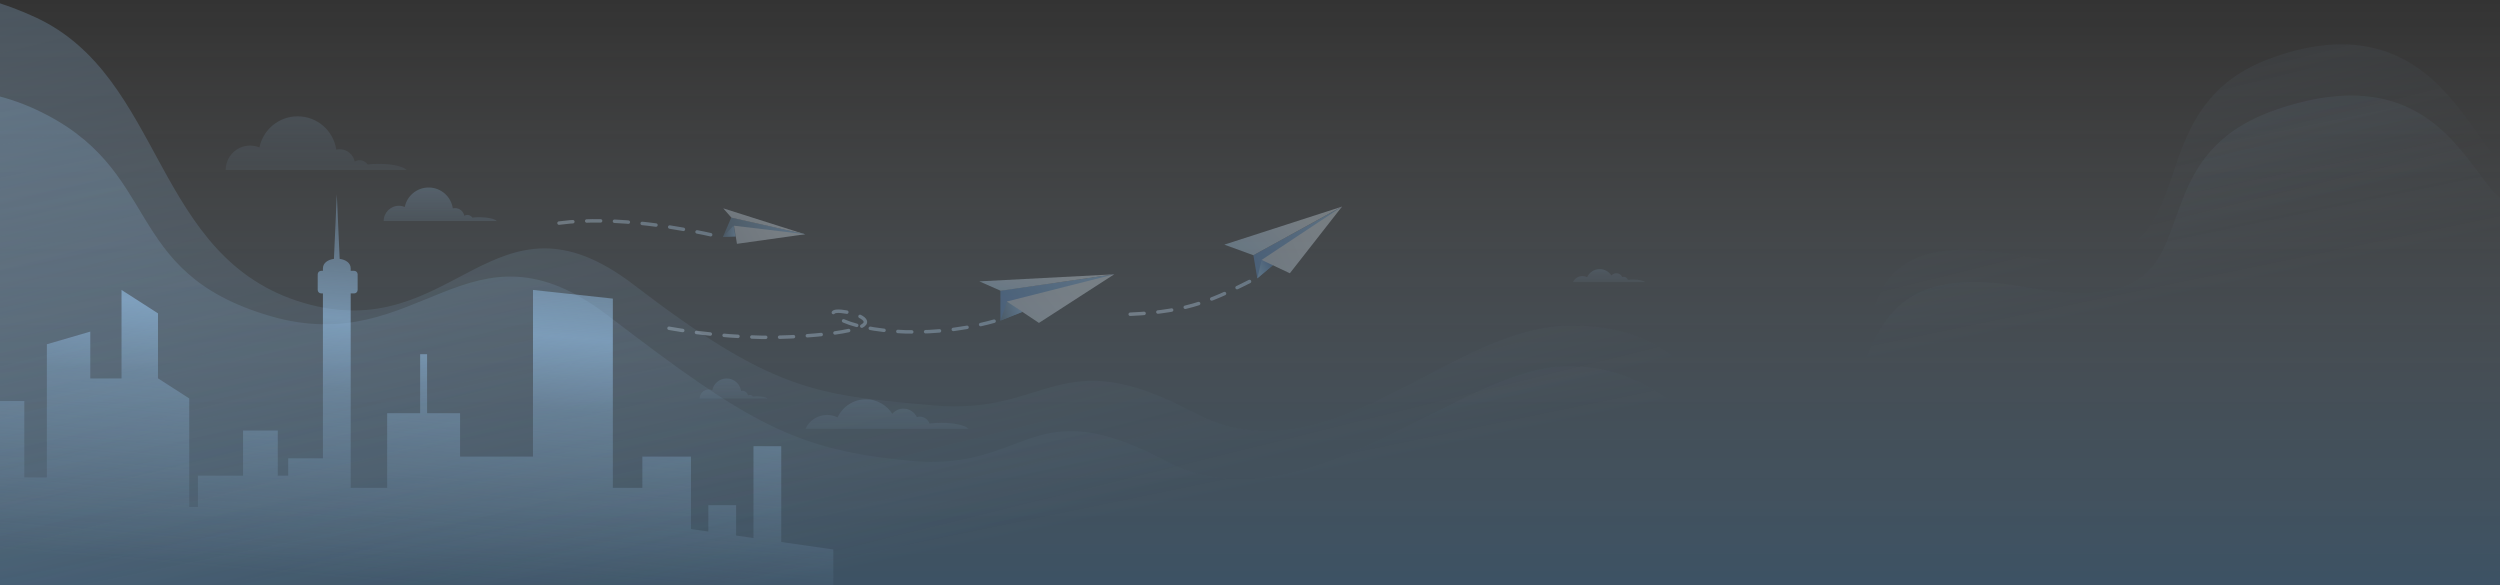 <svg width="1440" height="337" viewBox="0 0 1440 337" fill="none" xmlns="http://www.w3.org/2000/svg">
<rect x="0" y="0" width="1440" height="337" fill="#333333" stroke="none"/>
<g clip-path="url(#clip0_6348_209156)">
<rect width="1440" height="337" fill="url(#paint0_linear_6348_209156)"/>
<path d="M20.5 10C-53.507 -24.271 -136.559 -4.926 -186.506 23.433C-187.128 23.786 -187.5 24.442 -187.5 25.158V345.5C-187.5 346.605 -186.605 347.5 -185.5 347.5H1440.5C1441.6 347.5 1442.5 346.605 1442.5 345.5V96.09C1442.5 95.41 1442.17 94.799 1441.63 94.397C1421.22 79.417 1399.22 1.451 1309.5 33C1218.5 65 1285.5 169.548 1162 147C1038.5 124.452 1104.5 230.5 1036.5 233C968.5 235.5 976 187.5 905 187.5C834 187.5 765.5 279 687.5 237.5C609.5 196 604.5 239.5 537.5 233.5L535.012 233.277C469.88 227.453 444.99 225.227 365 164C284 102 262 200 175 174.5C88 149 95 44.5 20.5 10Z" fill="url(#paint1_linear_6348_209156)"/>
<path d="M20.5 63.001C-53.511 28.728 -136.568 77.191 -186.514 105.935C-187.134 106.291 -187.5 106.943 -187.5 107.659V345.501C-187.5 346.606 -186.605 347.501 -185.5 347.501H1440.5C1441.6 347.501 1442.5 346.606 1442.5 345.501V117.091C1442.5 116.412 1442.17 115.797 1441.62 115.398C1421.31 100.664 1402.68 31.95 1311.5 63.001C1219 94.5 1288 187.502 1167.5 165.501C1047 143.501 1097 246.502 1029 249.001C961 251.501 961.5 210.001 901 211.001C840.5 212.002 749.5 307.001 671.5 265.501C593.5 224.002 592.5 271.502 525.5 265.501C458.5 259.501 431.5 244.002 350.5 182.001C269.5 120.001 242.5 207.502 155.5 182.001C68.5 156.501 95 97.501 20.5 63.001Z" fill="url(#paint2_linear_6348_209156)"/>
<path opacity="0.56" fill-rule="evenodd" clip-rule="evenodd" d="M234.68 99.023V98.906C234.68 98.925 234.681 98.945 234.681 98.965C234.681 98.984 234.68 99.004 234.68 99.023ZM234.239 97.911H130C130 90.151 136.291 83.86 144.051 83.86C145.956 83.86 147.773 84.24 149.43 84.927C151.535 74.694 160.594 66.999 171.45 66.999C182.751 66.999 192.104 75.337 193.694 86.196C194.334 86.047 195.002 85.968 195.688 85.968C199.967 85.968 203.532 89.029 204.311 93.081C205.14 92.58 206.111 92.291 207.15 92.291C209.065 92.291 210.751 93.272 211.733 94.758C213.711 94.526 215.887 94.398 218.171 94.398C225.978 94.398 232.52 95.897 234.239 97.911Z" fill="url(#paint3_linear_6348_209156)"/>
<path fill-rule="evenodd" clip-rule="evenodd" d="M286.434 128V127.962C286.434 127.968 286.434 127.974 286.434 127.981C286.434 127.987 286.434 127.993 286.434 128ZM286.158 127.322H221C221 122.471 224.932 118.539 229.783 118.539C230.974 118.539 232.11 118.776 233.146 119.206C234.462 112.809 240.124 107.999 246.91 107.999C253.974 107.999 259.82 113.211 260.814 119.999C261.215 119.906 261.632 119.856 262.061 119.856C264.736 119.856 266.964 121.77 267.451 124.302C267.969 123.989 268.576 123.809 269.225 123.809C270.422 123.809 271.476 124.422 272.09 125.351C273.327 125.206 274.687 125.126 276.114 125.126C280.994 125.126 285.083 126.063 286.158 127.322Z" fill="url(#paint4_linear_6348_209156)"/>
<path opacity="0.56" fill-rule="evenodd" clip-rule="evenodd" d="M464 246.949C466.149 242.258 470.886 238.999 476.383 238.999C478.559 238.999 480.616 239.509 482.44 240.417C485.301 234.265 491.537 229.999 498.77 229.999C505.156 229.999 510.766 233.325 513.961 238.339C515.521 236.526 517.833 235.377 520.413 235.377C523.805 235.377 526.734 237.363 528.1 240.234C528.63 240.081 529.19 239.999 529.77 239.999C532.368 239.999 534.581 241.651 535.415 243.962C537.474 243.695 539.772 243.546 542.196 243.546C549.76 243.546 556.098 244.998 557.764 246.949H464ZM558.191 247.923C558.192 247.939 558.192 247.955 558.192 247.97C558.192 247.986 558.192 248.002 558.191 248.018V247.923Z" fill="url(#paint5_linear_6348_209156)"/>
<path opacity="0.56" fill-rule="evenodd" clip-rule="evenodd" d="M947.608 162.521H906C906.954 160.44 909.056 158.994 911.495 158.994C912.461 158.994 913.373 159.221 914.183 159.624C915.453 156.893 918.22 155 921.43 155C924.264 155 926.753 156.476 928.171 158.701C928.863 157.896 929.889 157.387 931.034 157.387C932.54 157.387 933.839 158.268 934.446 159.542C934.681 159.474 934.93 159.438 935.187 159.438C936.34 159.438 937.321 160.171 937.692 161.196C938.605 161.078 939.624 161.011 940.7 161.011C944.056 161.011 946.868 161.656 947.608 162.521Z" fill="url(#paint6_linear_6348_209156)"/>
<path opacity="0.56" fill-rule="evenodd" clip-rule="evenodd" d="M442.094 229.593H403C403 226.682 405.359 224.323 408.27 224.323C408.984 224.323 409.666 224.465 410.287 224.723C411.077 220.885 414.474 217.999 418.546 217.999C422.784 217.999 426.292 221.126 426.888 225.199C427.128 225.143 427.379 225.113 427.636 225.113C429.241 225.113 430.578 226.261 430.871 227.781C431.181 227.593 431.545 227.485 431.934 227.485C432.653 227.485 433.285 227.853 433.653 228.41C434.395 228.324 435.211 228.275 436.068 228.275C438.996 228.275 441.449 228.837 442.094 229.593Z" fill="url(#paint7_linear_6348_209156)"/>
<g opacity="0.32">
<path d="M416.421 136.425L421.213 125.288L463.821 134.905L416.421 136.425Z" fill="url(#paint8_linear_6348_209156)"/>
<path d="M416.42 136.428L422.468 130.011L423.595 136.187L416.42 136.428Z" fill="url(#paint9_linear_6348_209156)"/>
<path d="M416.582 119.999L463.797 134.988L421.29 125.365L416.582 119.999Z" fill="url(#paint10_linear_6348_209156)"/>
<path d="M422.811 130.016L463.818 134.906L424.482 140.442L422.811 130.016Z" fill="url(#paint11_linear_6348_209156)"/>
<path d="M322 128.499C355.2 124.099 394.667 131.832 413 135.999" stroke="url(#paint12_linear_6348_209156)" stroke-width="2" stroke-linecap="round" stroke-dasharray="8 8"/>
</g>
<g opacity="0.32">
<path d="M724.201 160.343L721.941 147.013L773 118.999L724.201 160.343Z" fill="url(#paint13_linear_6348_209156)"/>
<path d="M724.199 160.343L726.684 149.724L733.236 152.661L724.199 160.343Z" fill="url(#paint14_linear_6348_209156)"/>
<path d="M772.998 118.999L726.684 149.724L742.95 157.406L772.998 118.999Z" fill="url(#paint15_linear_6348_209156)"/>
<path d="M705.223 140.913L772.999 118.999L721.941 147.013L705.223 140.913Z" fill="url(#paint16_linear_6348_209156)"/>
<path d="M651 180.999C686 179.499 700 171.999 722 160.999" stroke="url(#paint17_linear_6348_209156)" stroke-width="2" stroke-linecap="round" stroke-dasharray="8 8"/>
</g>
<g opacity="0.32">
<path d="M576.231 184.644L576.23 167.403L641.784 157.999L576.231 184.644Z" fill="url(#paint18_linear_6348_209156)"/>
<path d="M576.297 184.645L580.104 173.5L588.942 179.677L576.297 184.645Z" fill="url(#paint19_linear_6348_209156)"/>
<path d="M564.105 162.064L641.783 157.999L576.374 167.483L564.105 162.064Z" fill="url(#paint20_linear_6348_209156)"/>
<path d="M579.914 173.681L641.785 157.999L598.43 185.999L579.914 173.681Z" fill="url(#paint21_linear_6348_209156)"/>
<path d="M572.605 184.999C531.605 196.499 490.605 189.999 481.105 181.999C470.154 172.776 541.31 189.397 455.605 193.999C433.393 195.191 407.27 193.05 383 188.689" stroke="url(#paint22_linear_6348_209156)" stroke-width="2" stroke-linecap="round" stroke-dasharray="8 8"/>
</g>
<path fill-rule="evenodd" clip-rule="evenodd" d="M194 112L192.351 149.107C188.97 149.553 186 151.386 186 154.607V156H185C183.895 156 183 156.895 183 158V167C183 168.105 183.895 169 185 169H186V264H166V274H160V248H140V274H114V292H109V229.5L91 217.929V180.5L70 167V218H52V191L27 198.3V275H14V231H0V275V337H14H27H30H31H52H70V337H91V337H109L114 337H119H140H160H166H178H192H223H230H265H307V337H353V337H370H379H381H398H408H424H434H450H480V316.5L450 312.193V257H434V309.896L424 308.46V291H408V306.163L398 304.728V263H370V281H353V172L307 167V263H265V238H246V204H242V238H223V281H202V169H204C205.105 169 206 168.105 206 167V158C206 156.895 205.105 156 204 156H202V154.606C202 151.386 199.03 149.553 195.649 149.107L194 112Z" fill="url(#paint23_linear_6348_209156)"/>
</g>
<defs>
<linearGradient id="paint0_linear_6348_209156" x1="720" y1="0" x2="720" y2="337" gradientUnits="userSpaceOnUse">
<stop stop-color="white" stop-opacity="0"/>
<stop offset="1" stop-color="#539BD6" stop-opacity="0.3"/>
</linearGradient>
<linearGradient id="paint1_linear_6348_209156" x1="426" y1="-424.5" x2="605" y2="298" gradientUnits="userSpaceOnUse">
<stop stop-color="#9AC8F1" stop-opacity="0.4"/>
<stop offset="0" stop-color="#9AC8F1" stop-opacity="0.4"/>
<stop offset="1" stop-color="#9AC8F1" stop-opacity="0"/>
</linearGradient>
<linearGradient id="paint2_linear_6348_209156" x1="426" y1="-295.414" x2="552.384" y2="317.134" gradientUnits="userSpaceOnUse">
<stop stop-color="#9AC8F1" stop-opacity="0.4"/>
<stop offset="0" stop-color="#9AC8F1" stop-opacity="0.4"/>
<stop offset="1" stop-color="#9AC8F1" stop-opacity="0"/>
</linearGradient>
<linearGradient id="paint3_linear_6348_209156" x1="182.34" y1="13.25" x2="182.34" y2="130.911" gradientUnits="userSpaceOnUse">
<stop stop-color="#9AC8F1" stop-opacity="0.4"/>
<stop offset="1" stop-color="#9AC8F1" stop-opacity="0"/>
</linearGradient>
<linearGradient id="paint4_linear_6348_209156" x1="253.717" y1="74.43" x2="253.717" y2="147.915" gradientUnits="userSpaceOnUse">
<stop stop-color="#9AC8F1" stop-opacity="0.4"/>
<stop offset="1" stop-color="#9AC8F1" stop-opacity="0"/>
</linearGradient>
<linearGradient id="paint5_linear_6348_209156" x1="511.096" y1="199.757" x2="511.096" y2="265.96" gradientUnits="userSpaceOnUse">
<stop stop-color="#9AC8F1" stop-opacity="0.4"/>
<stop offset="1" stop-color="#9AC8F1" stop-opacity="0"/>
</linearGradient>
<linearGradient id="paint6_linear_6348_209156" x1="926.804" y1="142.376" x2="926.804" y2="170.011" gradientUnits="userSpaceOnUse">
<stop stop-color="#9AC8F1" stop-opacity="0.4"/>
<stop offset="1" stop-color="#9AC8F1" stop-opacity="0"/>
</linearGradient>
<linearGradient id="paint7_linear_6348_209156" x1="422.547" y1="198.54" x2="422.547" y2="241.137" gradientUnits="userSpaceOnUse">
<stop stop-color="#9AC8F1" stop-opacity="0.4"/>
<stop offset="1" stop-color="#9AC8F1" stop-opacity="0"/>
</linearGradient>
<linearGradient id="paint8_linear_6348_209156" x1="343.981" y1="102.794" x2="427.051" y2="68.253" gradientUnits="userSpaceOnUse">
<stop stop-color="#0C0D0F"/>
<stop offset="1" stop-color="#8CC5F7"/>
</linearGradient>
<linearGradient id="paint9_linear_6348_209156" x1="406.93" y1="125.847" x2="423.725" y2="126.833" gradientUnits="userSpaceOnUse">
<stop stop-color="#0C0D0F"/>
<stop offset="1" stop-color="#8CC5F7"/>
</linearGradient>
<linearGradient id="paint10_linear_6348_209156" x1="329.148" y1="101.411" x2="342.002" y2="76.282" gradientUnits="userSpaceOnUse">
<stop stop-color="#9BB4CA"/>
<stop offset="1" stop-color="#E2F1FD"/>
</linearGradient>
<linearGradient id="paint11_linear_6348_209156" x1="348.377" y1="122.926" x2="417.37" y2="83.801" gradientUnits="userSpaceOnUse">
<stop stop-color="#9BB4CA"/>
<stop offset="1" stop-color="#E2F1FD"/>
</linearGradient>
<linearGradient id="paint12_linear_6348_209156" x1="410.022" y1="108.466" x2="396.289" y2="172.285" gradientUnits="userSpaceOnUse">
<stop stop-color="#8CC5F7"/>
<stop offset="1" stop-color="#FAFAFA"/>
</linearGradient>
<linearGradient id="paint13_linear_6348_209156" x1="633.441" y1="118.999" x2="751.378" y2="85.081" gradientUnits="userSpaceOnUse">
<stop stop-color="#063F9D"/>
<stop offset="1" stop-color="#8CC5F7"/>
</linearGradient>
<linearGradient id="paint14_linear_6348_209156" x1="737.118" y1="137.225" x2="720.321" y2="145.171" gradientUnits="userSpaceOnUse">
<stop stop-color="#063F9D"/>
<stop offset="1" stop-color="#8CC5F7"/>
</linearGradient>
<linearGradient id="paint15_linear_6348_209156" x1="643.139" y1="164.279" x2="747.937" y2="117.006" gradientUnits="userSpaceOnUse">
<stop stop-color="#9BB4CA"/>
<stop offset="1" stop-color="#E2F1FD"/>
</linearGradient>
<linearGradient id="paint16_linear_6348_209156" x1="517.839" y1="168.55" x2="658.715" y2="30.836" gradientUnits="userSpaceOnUse">
<stop stop-color="#0F8EEF"/>
<stop offset="1" stop-color="#E2F1FD"/>
</linearGradient>
<linearGradient id="paint17_linear_6348_209156" x1="718.328" y1="50.661" x2="577.813" y2="235.118" gradientUnits="userSpaceOnUse">
<stop stop-color="#8CC5F7"/>
<stop offset="1" stop-color="#FAFAFA"/>
</linearGradient>
<linearGradient id="paint18_linear_6348_209156" x1="462.605" y1="157.999" x2="586.034" y2="87.284" gradientUnits="userSpaceOnUse">
<stop stop-color="#063F9D"/>
<stop offset="1" stop-color="#8CC5F7"/>
</linearGradient>
<linearGradient id="paint19_linear_6348_209156" x1="554.379" y1="173.5" x2="583.939" y2="165.689" gradientUnits="userSpaceOnUse">
<stop stop-color="#0C0D0F"/>
<stop offset="1" stop-color="#8CC5F7"/>
</linearGradient>
<linearGradient id="paint20_linear_6348_209156" x1="349.349" y1="174.774" x2="375.766" y2="87.348" gradientUnits="userSpaceOnUse">
<stop stop-color="#0F8EEF"/>
<stop offset="1" stop-color="#E2F1FD"/>
</linearGradient>
<linearGradient id="paint21_linear_6348_209156" x1="468.307" y1="191.01" x2="568.404" y2="108.271" gradientUnits="userSpaceOnUse">
<stop stop-color="#9BB4CA"/>
<stop offset="1" stop-color="#E2F1FD"/>
</linearGradient>
<linearGradient id="paint22_linear_6348_209156" x1="563.798" y1="10.526" x2="388.604" y2="371.184" gradientUnits="userSpaceOnUse">
<stop stop-color="#8CC5F7"/>
<stop offset="1" stop-color="#FAFAFA"/>
</linearGradient>
<linearGradient id="paint23_linear_6348_209156" x1="259.5" y1="106.5" x2="240" y2="337" gradientUnits="userSpaceOnUse">
<stop stop-color="#9AC8F1" stop-opacity="0.4"/>
<stop offset="0.119" stop-color="#9AC8F1" stop-opacity="0.306"/>
<stop offset="0.354" stop-color="#9AC8F1" stop-opacity="0.56"/>
<stop offset="0.535" stop-color="#9AC8F1" stop-opacity="0.3"/>
<stop offset="1" stop-color="#9AC8F1" stop-opacity="0"/>
</linearGradient>
<clipPath id="clip0_6348_209156">
<rect width="1440" height="337" fill="white"/>
</clipPath>
</defs>
</svg>
